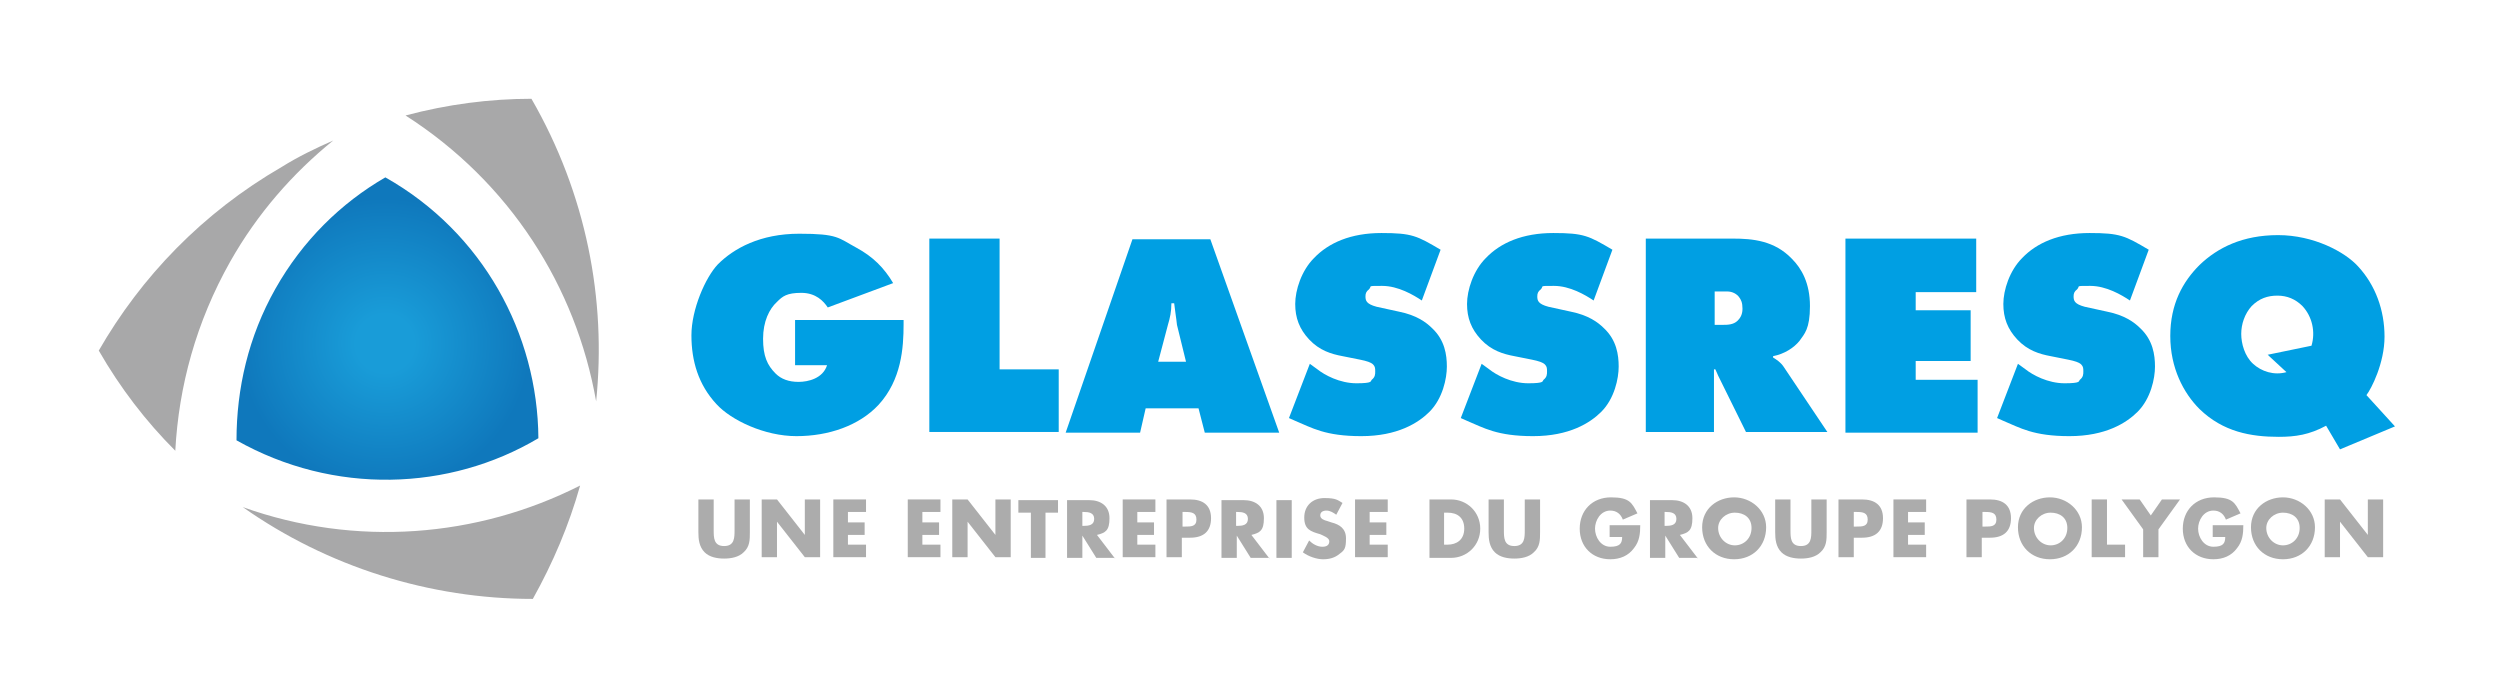 <?xml version="1.0" encoding="UTF-8"?> <svg xmlns="http://www.w3.org/2000/svg" xmlns:xlink="http://www.w3.org/1999/xlink" version="1.1" viewBox="0 0 359.4 100.2"><defs><style> .cls-1 { fill: url(#Unbenannter_Verlauf); } .cls-2 { fill: #a8a8a9; } .cls-3 { fill: #acacac; } .cls-4 { fill: #009fe3; } </style><radialGradient id="Unbenannter_Verlauf" data-name="Unbenannter Verlauf" cx="977.7" cy="234.1" fx="977.7" fy="234.1" r="20.9" gradientTransform="translate(1018.1 -240.1) rotate(149.8)" gradientUnits="userSpaceOnUse"><stop offset=".2" stop-color="#199cd8"></stop><stop offset="1" stop-color="#0f78bc"></stop></radialGradient></defs><g><g id="Ebene_1"><g><path class="cls-4" d="M114.3,46h15.6v.6c0,3.4-.3,8-3.6,11.6-2.8,3-7.2,4.5-11.8,4.5s-9.4-2.3-11.5-4.6c-2.6-2.8-3.6-6.2-3.6-9.9s2-8.3,3.8-10.2c2.3-2.3,6.1-4.4,11.7-4.4s5.6.6,8.2,2c2.4,1.3,4,2.9,5.3,5.1l-9.4,3.5c-.6-.9-1.7-2.1-3.8-2.1s-2.7.5-3.5,1.3c-1.1,1-2,2.8-2,5.3s.6,3.8,1.8,5c.8.8,1.9,1.2,3.3,1.2s3.5-.5,4.1-2.4h-4.6s0-6.5,0-6.5Z"></path><path class="cls-4" d="M133.6,62.1v-27.8h10.1v18.8h8.5v9h-18.6Z"></path><path class="cls-4" d="M164.7,58.7l-.8,3.5h-10.7l9.6-27.8h11.2l9.9,27.8h-10.7l-.9-3.5h-7.6ZM168.8,43.6h-.4c0,1.2-.2,2.1-.5,3.1l-1.4,5.3h4l-1.3-5.3c-.1-1-.3-2.1-.4-3.1Z"></path><path class="cls-4" d="M204.4,43.2c-1.2-.8-3.4-2.1-5.7-2.1s-1.4,0-1.9.5c-.4.3-.5.6-.5,1,0,.6.1,1.1,1.6,1.5l3.2.7c2.5.5,3.9,1.5,4.8,2.4,1.8,1.7,2.1,3.8,2.1,5.5s-.6,4.6-2.5,6.5c-1.6,1.6-4.6,3.5-9.8,3.5s-7.1-1.2-9.5-2.2l-.9-.4,3-7.8,1.1.8c1,.8,3.2,2,5.6,2s2-.3,2.2-.5c.5-.4.5-.8.5-1.2s0-.7-.3-1-.9-.5-1.9-.7l-2.5-.5c-1.6-.3-3.3-.8-4.8-2.4-1.4-1.5-2-3.1-2-5.1s.9-4.8,2.7-6.6c2.1-2.2,5.3-3.6,9.7-3.6s5.1.4,8.5,2.4l-2.7,7.3Z"></path><path class="cls-4" d="M229.1,43.2c-1.2-.8-3.4-2.1-5.7-2.1s-1.4,0-1.9.5c-.4.3-.5.6-.5,1,0,.6.1,1.1,1.6,1.5l3.2.7c2.5.5,3.9,1.5,4.8,2.4,1.8,1.7,2.1,3.8,2.1,5.5s-.6,4.6-2.5,6.5c-1.6,1.6-4.6,3.5-9.8,3.5s-7.1-1.2-9.5-2.2l-.9-.4,3-7.8,1.1.8c1,.8,3.2,2,5.6,2s2-.3,2.2-.5c.5-.4.5-.8.5-1.2s0-.7-.3-1-.9-.5-1.9-.7l-2.5-.5c-1.6-.3-3.3-.8-4.8-2.4-1.4-1.5-2-3.1-2-5.1s.9-4.8,2.7-6.6c2.1-2.2,5.3-3.6,9.7-3.6s5.1.4,8.5,2.4l-2.7,7.3Z"></path><path class="cls-4" d="M236.6,62.1v-27.8h12.5c2.9,0,6,.3,8.5,2.9,1.4,1.4,2.6,3.5,2.6,6.8s-.8,4-1.5,5c-.8,1-2.2,1.9-3.8,2.2v.2c.5.3,1.1.7,1.5,1.3l6.3,9.4h-11.7l-4-8.1c-.1-.3-.2-.4-.4-.9h-.2v9h-9.8ZM246.5,46.7h1.2c.6,0,1.5,0,2.1-.6.3-.3.7-.8.7-1.7s-.2-1.3-.5-1.7-.9-.8-1.7-.8h-1.8v4.8Z"></path><path class="cls-4" d="M265.3,62.1v-27.8h18.8v7.7h-8.7v2.6h7.9v7.3h-7.9v2.7h8.9v7.6h-19Z"></path><path class="cls-4" d="M306.2,43.2c-1.2-.8-3.4-2.1-5.7-2.1s-1.4,0-1.9.5c-.4.3-.5.6-.5,1,0,.6.1,1.1,1.6,1.5l3.2.7c2.5.5,3.9,1.5,4.8,2.4,1.8,1.7,2.1,3.8,2.1,5.5s-.6,4.6-2.5,6.5c-1.6,1.6-4.6,3.5-9.8,3.5s-7.1-1.2-9.5-2.2l-.9-.4,3-7.8,1.1.8c1,.8,3.2,2,5.6,2s2-.3,2.2-.5c.5-.4.5-.8.5-1.2s0-.7-.3-1-.9-.5-1.9-.7l-2.5-.5c-1.6-.3-3.3-.8-4.8-2.4-1.4-1.5-2-3.1-2-5.1s.9-4.8,2.7-6.6c2.1-2.2,5.3-3.6,9.7-3.6s5.1.4,8.5,2.4l-2.7,7.3Z"></path><path class="cls-4" d="M334.4,61.2c-2.4,1.3-4.4,1.6-6.8,1.6-4,0-8-.7-11.4-4-2.3-2.3-4.2-5.9-4.2-10.5s1.8-7.8,4.2-10.2c2.6-2.5,6.2-4.3,11.3-4.3s9.6,2.4,11.5,4.5c2.5,2.7,3.8,6.3,3.8,10.1s-1.9,7.5-2.6,8.4l4.1,4.5-7.9,3.3-2-3.4ZM332.3,49.7c.6-2,.1-4.2-1.3-5.7-1-1-2.2-1.5-3.6-1.5s-2.6.4-3.7,1.5c-1,1.1-1.5,2.6-1.5,4s.5,3.2,1.7,4.3,3,1.7,4.8,1.2l-2.7-2.5,6.3-1.3Z"></path></g><g><path class="cls-2" d="M76.4,14.2c-6,0-12.1.8-18.1,2.4,15,9.6,24.5,24.6,27.4,41.1,1.5-14.6-1.4-29.8-9.3-43.5ZM34.9,72.9c12.2,8.6,26.9,13.2,41.7,13.2,2.9-5.2,5.2-10.6,6.8-16.3-14.8,7.5-32.3,8.9-48.5,3.1ZM47.9,20.2c-2.5,1.1-5,2.3-7.4,3.8-11.4,6.6-20.2,15.8-26.3,26.4,3.1,5.4,6.8,10.2,11,14.4.5-9.3,3-18.5,7.9-27.2,3.9-6.9,9-12.7,14.8-17.4Z"></path><path class="cls-1" d="M34,63.3c0-7.4,1.7-14.9,5.6-21.8s9.4-12.3,15.8-16c14,7.9,21.9,22.5,22,37.5-12.8,7.6-29.4,8.2-43.4.3Z"></path></g><g><path class="cls-3" d="M107.8,71.8v4.7c0,1.1,0,2.1-.9,2.9-.7.7-1.8.9-2.8.9s-2.1-.2-2.8-.9c-.8-.8-.9-1.9-.9-2.9v-4.7h2.2v4.4c0,1.1,0,2.3,1.5,2.3s1.5-1.2,1.5-2.3v-4.4h2.2Z"></path><path class="cls-3" d="M109.5,71.8h2.2l4,5.1h0v-5.1h2.2v8.3h-2.2l-4-5.1h0v5.1h-2.2v-8.3Z"></path><path class="cls-3" d="M121.9,73.7v1.4h2.4v1.8h-2.4v1.4h2.6v1.8h-4.7v-8.3h4.7v1.8h-2.6Z"></path><path class="cls-3" d="M132.6,73.7v1.4h2.4v1.8h-2.4v1.4h2.6v1.8h-4.7v-8.3h4.7v1.8h-2.6Z"></path><path class="cls-3" d="M136.9,71.8h2.2l4,5.1h0v-5.1h2.2v8.3h-2.2l-4-5.1h0v5.1h-2.2v-8.3Z"></path><path class="cls-3" d="M150.4,80.2h-2.2v-6.5h-1.8v-1.8h5.7v1.8h-1.8v6.5Z"></path><path class="cls-3" d="M160.3,80.2h-2.7l-2-3.2h0v3.2h-2.2v-8.3h3.2c1.6,0,2.9.8,2.9,2.6s-.6,2.1-1.8,2.4l2.6,3.4ZM155.6,75.6h.2c.7,0,1.5-.1,1.5-1s-.8-1-1.5-1h-.2v2.1Z"></path><path class="cls-3" d="M163.5,73.7v1.4h2.4v1.8h-2.4v1.4h2.6v1.8h-4.7v-8.3h4.7v1.8h-2.6Z"></path><path class="cls-3" d="M167.8,71.8h3.3c1.8,0,3,.8,3,2.7s-1.1,2.8-3,2.8h-1.2v2.8h-2.2v-8.3ZM170,75.7h.4c.8,0,1.6,0,1.6-1s-.7-1.1-1.6-1.1h-.4v2.1Z"></path><path class="cls-3" d="M182.5,80.2h-2.7l-2-3.2h0v3.2h-2.2v-8.3h3.2c1.6,0,2.9.8,2.9,2.6s-.6,2.1-1.8,2.4l2.6,3.4ZM177.7,75.6h.2c.7,0,1.5-.1,1.5-1s-.8-1-1.5-1h-.2v2.1Z"></path><path class="cls-3" d="M185.7,80.2h-2.2v-8.3h2.2v8.3Z"></path><path class="cls-3" d="M192.1,74c-.4-.3-.9-.6-1.4-.6s-.9.2-.9.7.6.7,1,.8l.6.2c1.2.3,2.1.9,2.1,2.3s-.2,1.7-.9,2.2c-.7.6-1.5.8-2.4.8s-2.1-.4-2.9-1l.9-1.7c.5.5,1.2.9,1.9.9s1-.3,1-.8-.9-.8-1.3-1c-1.4-.4-2.3-.7-2.3-2.4s1.2-2.8,2.9-2.8,1.9.3,2.6.7l-.9,1.7Z"></path><path class="cls-3" d="M196.9,73.7v1.4h2.4v1.8h-2.4v1.4h2.6v1.8h-4.7v-8.3h4.7v1.8h-2.6Z"></path><path class="cls-3" d="M205.5,71.8h3.1c2.3,0,4.2,1.8,4.2,4.2s-1.9,4.2-4.2,4.2h-3.1v-8.3ZM207.6,78.3h.5c1.3,0,2.4-.7,2.4-2.3s-1-2.3-2.4-2.3h-.5v4.7Z"></path><path class="cls-3" d="M221.4,71.8v4.7c0,1.1,0,2.1-.9,2.9-.7.7-1.8.9-2.8.9s-2.1-.2-2.8-.9c-.8-.8-.9-1.9-.9-2.9v-4.7h2.2v4.4c0,1.1,0,2.3,1.5,2.3s1.5-1.2,1.5-2.3v-4.4h2.2Z"></path><path class="cls-3" d="M235.8,75.5c0,1.2-.1,2.3-.9,3.3-.8,1.1-2,1.6-3.4,1.6-2.6,0-4.4-1.8-4.4-4.4s1.8-4.5,4.5-4.5,3,.8,3.8,2.3l-2.1.9c-.3-.8-.9-1.3-1.8-1.3-1.4,0-2.2,1.4-2.2,2.6s.8,2.6,2.2,2.6,1.7-.5,1.7-1.4h-1.8v-1.7h4.3Z"></path><path class="cls-3" d="M244.1,80.2h-2.7l-2-3.2h0v3.2h-2.2v-8.3h3.2c1.6,0,2.9.8,2.9,2.6s-.6,2.1-1.8,2.4l2.6,3.4ZM239.3,75.6h.2c.7,0,1.5-.1,1.5-1s-.8-1-1.5-1h-.2v2.1Z"></path><path class="cls-3" d="M253.9,75.8c0,2.7-1.9,4.6-4.6,4.6s-4.6-1.9-4.6-4.6,2.2-4.3,4.6-4.3,4.6,1.8,4.6,4.3ZM247,75.9c0,1.4,1.1,2.5,2.4,2.5s2.4-1,2.4-2.5-1.1-2.2-2.4-2.2-2.4,1-2.4,2.2Z"></path><path class="cls-3" d="M262.6,71.8v4.7c0,1.1,0,2.1-.9,2.9-.7.7-1.8.9-2.8.9s-2.1-.2-2.8-.9c-.8-.8-.9-1.9-.9-2.9v-4.7h2.2v4.4c0,1.1,0,2.3,1.5,2.3s1.5-1.2,1.5-2.3v-4.4h2.2Z"></path><path class="cls-3" d="M264.4,71.8h3.3c1.8,0,3,.8,3,2.7s-1.1,2.8-3,2.8h-1.2v2.8h-2.2v-8.3ZM266.5,75.7h.4c.8,0,1.6,0,1.6-1s-.7-1.1-1.6-1.1h-.4v2.1Z"></path><path class="cls-3" d="M274.3,73.7v1.4h2.4v1.8h-2.4v1.4h2.6v1.8h-4.7v-8.3h4.7v1.8h-2.6Z"></path><path class="cls-3" d="M282.8,71.8h3.3c1.8,0,3,.8,3,2.7s-1.1,2.8-3,2.8h-1.2v2.8h-2.2v-8.3ZM285,75.7h.4c.8,0,1.6,0,1.6-1s-.7-1.1-1.6-1.1h-.4v2.1Z"></path><path class="cls-3" d="M299.3,75.8c0,2.7-1.9,4.6-4.6,4.6s-4.6-1.9-4.6-4.6,2.2-4.3,4.6-4.3,4.6,1.8,4.6,4.3ZM292.4,75.9c0,1.4,1.1,2.5,2.4,2.5s2.4-1,2.4-2.5-1.1-2.2-2.4-2.2-2.4,1-2.4,2.2Z"></path><path class="cls-3" d="M302.9,78.3h2.6v1.8h-4.8v-8.3h2.2v6.5Z"></path><path class="cls-3" d="M305,71.8h2.6l1.6,2.3,1.6-2.3h2.6l-3.1,4.3v4h-2.2v-4l-3.1-4.3Z"></path><path class="cls-3" d="M322.5,75.5c0,1.2-.1,2.3-.9,3.3-.8,1.1-2,1.6-3.4,1.6-2.6,0-4.4-1.8-4.4-4.4s1.8-4.5,4.5-4.5,3,.8,3.8,2.3l-2.1.9c-.3-.8-.9-1.3-1.8-1.3-1.4,0-2.2,1.4-2.2,2.6s.8,2.6,2.2,2.6,1.7-.5,1.7-1.4h-1.8v-1.7h4.3Z"></path><path class="cls-3" d="M332.8,75.8c0,2.7-1.9,4.6-4.6,4.6s-4.6-1.9-4.6-4.6,2.2-4.3,4.6-4.3,4.6,1.8,4.6,4.3ZM325.8,75.9c0,1.4,1.1,2.5,2.4,2.5s2.4-1,2.4-2.5-1.1-2.2-2.4-2.2-2.4,1-2.4,2.2Z"></path><path class="cls-3" d="M334.2,71.8h2.2l4,5.1h0v-5.1h2.2v8.3h-2.2l-4-5.1h0v5.1h-2.2v-8.3Z"></path></g></g></g></svg> 